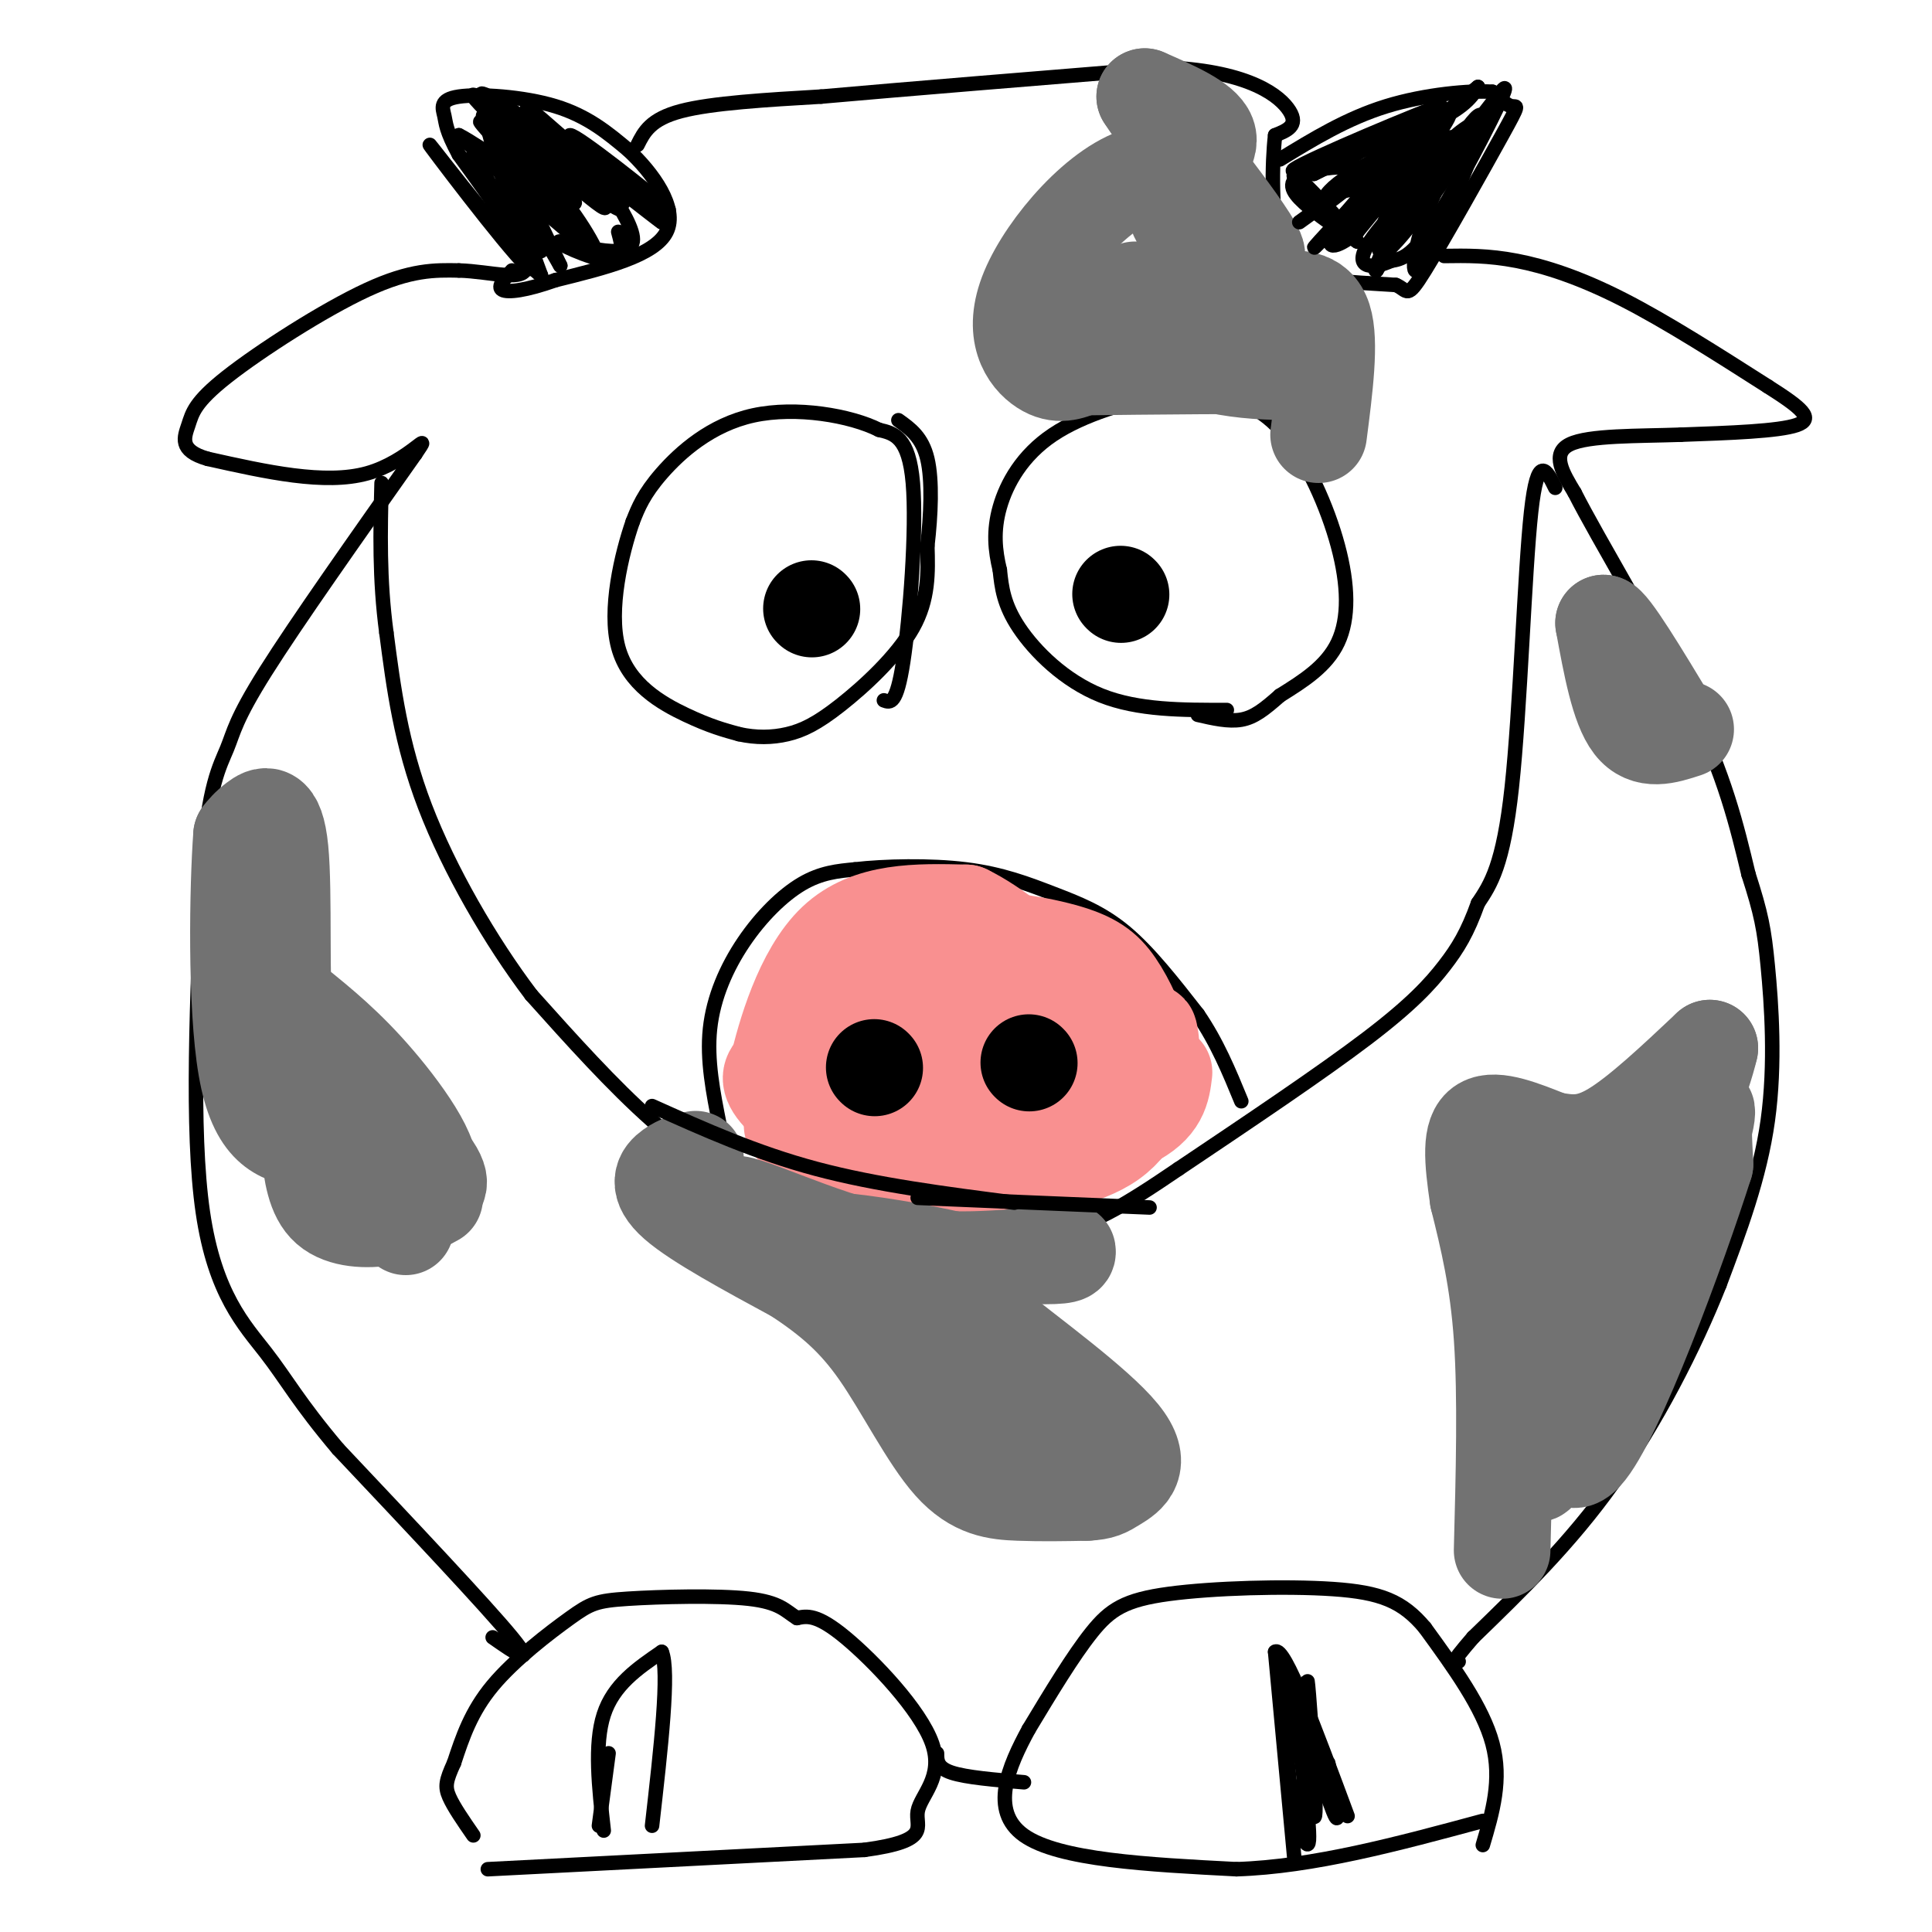 <svg viewBox='0 0 400 400' version='1.1' xmlns='http://www.w3.org/2000/svg' xmlns:xlink='http://www.w3.org/1999/xlink'><g fill='none' stroke='#000000' stroke-width='3' stroke-linecap='round' stroke-linejoin='round'><path d='M307,382c2.000,-6.750 4.000,-13.500 2,-21c-2.000,-7.500 -8.000,-15.750 -14,-24'/><path d='M295,337c-4.622,-5.522 -9.177,-7.325 -19,-8c-9.823,-0.675 -24.914,-0.220 -34,1c-9.086,1.220 -12.167,3.206 -16,8c-3.833,4.794 -8.416,12.397 -13,20'/><path d='M213,358c-4.200,7.689 -8.200,16.911 -1,22c7.200,5.089 25.600,6.044 44,7'/><path d='M256,387c15.833,-0.500 33.417,-5.250 51,-10'/><path d='M101,387c0.000,0.000 78.000,-4.000 78,-4'/><path d='M179,383c14.121,-1.920 10.424,-4.721 11,-8c0.576,-3.279 5.424,-7.037 3,-14c-2.424,-6.963 -12.121,-17.132 -18,-22c-5.879,-4.868 -7.939,-4.434 -10,-4'/><path d='M165,335c-2.428,-1.506 -3.499,-3.271 -10,-4c-6.501,-0.729 -18.433,-0.422 -25,0c-6.567,0.422 -7.768,0.960 -12,4c-4.232,3.040 -11.495,8.583 -16,14c-4.505,5.417 -6.253,10.709 -8,16'/><path d='M94,365c-1.689,3.689 -1.911,4.911 -1,7c0.911,2.089 2.956,5.044 5,8'/><path d='M194,363c0.000,1.500 0.000,3.000 3,4c3.000,1.000 9.000,1.500 15,2'/><path d='M102,339c4.667,3.250 9.333,6.500 4,0c-5.333,-6.500 -20.667,-22.750 -36,-39'/><path d='M70,300c-8.190,-9.690 -10.667,-14.417 -15,-20c-4.333,-5.583 -10.524,-12.024 -13,-29c-2.476,-16.976 -1.238,-44.488 0,-72'/><path d='M42,179c1.024,-16.155 3.583,-20.542 5,-24c1.417,-3.458 1.690,-5.988 8,-16c6.310,-10.012 18.655,-27.506 31,-45'/><path d='M86,94c4.067,-5.978 -1.267,1.578 -10,4c-8.733,2.422 -20.867,-0.289 -33,-3'/><path d='M43,95c-6.094,-1.718 -4.829,-4.512 -4,-7c0.829,-2.488 1.223,-4.670 8,-10c6.777,-5.330 19.936,-13.809 29,-18c9.064,-4.191 14.032,-4.096 19,-4'/><path d='M95,56c6.689,0.178 13.911,2.622 14,-1c0.089,-3.622 -6.956,-13.311 -14,-23'/><path d='M95,32c-2.756,-5.124 -2.646,-6.435 -3,-8c-0.354,-1.565 -1.172,-3.383 3,-4c4.172,-0.617 13.335,-0.033 20,2c6.665,2.033 10.833,5.517 15,9'/><path d='M130,31c5.133,4.733 10.467,12.067 8,17c-2.467,4.933 -12.733,7.467 -23,10'/><path d='M115,58c-6.111,2.178 -9.889,2.622 -11,2c-1.111,-0.622 0.444,-2.311 2,-4'/><path d='M132,30c1.333,-2.667 2.667,-5.333 9,-7c6.333,-1.667 17.667,-2.333 29,-3'/><path d='M170,20c16.833,-1.500 44.417,-3.750 72,-6'/><path d='M242,14c16.889,0.844 23.111,5.956 25,9c1.889,3.044 -0.556,4.022 -3,5'/><path d='M264,28c-0.667,5.571 -0.833,17.000 1,23c1.833,6.000 5.667,6.571 10,7c4.333,0.429 9.167,0.714 14,1'/><path d='M289,59c2.600,1.086 2.099,3.301 6,-3c3.901,-6.301 12.204,-21.120 16,-28c3.796,-6.880 3.085,-5.823 2,-6c-1.085,-0.177 -2.542,-1.589 -4,-3'/><path d='M309,19c-4.533,-0.289 -13.867,0.489 -22,3c-8.133,2.511 -15.067,6.756 -22,11'/><path d='M299,53c4.556,-0.067 9.111,-0.133 15,1c5.889,1.133 13.111,3.467 22,8c8.889,4.533 19.444,11.267 30,18'/><path d='M366,80c7.067,4.489 9.733,6.711 6,8c-3.733,1.289 -13.867,1.644 -24,2'/><path d='M348,90c-8.889,0.311 -19.111,0.089 -23,2c-3.889,1.911 -1.444,5.956 1,10'/><path d='M326,102c4.956,9.778 16.844,29.222 24,44c7.156,14.778 9.578,24.889 12,35'/><path d='M362,181c2.643,8.214 3.250,11.250 4,19c0.750,7.750 1.643,20.214 0,32c-1.643,11.786 -5.821,22.893 -10,34'/><path d='M356,266c-5.156,12.978 -13.044,28.422 -22,41c-8.956,12.578 -18.978,22.289 -29,32'/><path d='M305,339c-5.333,6.167 -4.167,5.583 -3,5'/><path d='M322,101c-1.822,-3.689 -3.644,-7.378 -5,5c-1.356,12.378 -2.244,40.822 -4,57c-1.756,16.178 -4.378,20.089 -7,24'/><path d='M306,187c-2.179,6.083 -4.125,9.292 -7,13c-2.875,3.708 -6.679,7.917 -16,15c-9.321,7.083 -24.161,17.042 -39,27'/><path d='M244,242c-10.911,7.400 -18.689,12.400 -29,14c-10.311,1.600 -23.156,-0.200 -36,-2'/><path d='M179,254c-9.250,-1.024 -14.375,-2.583 -21,-6c-6.625,-3.417 -14.750,-8.690 -23,-16c-8.250,-7.310 -16.625,-16.655 -25,-26'/><path d='M110,206c-8.422,-11.111 -16.978,-25.889 -22,-39c-5.022,-13.111 -6.511,-24.556 -8,-36'/><path d='M80,131c-1.500,-11.167 -1.250,-21.083 -1,-31'/><path d='M149,233c-1.345,-6.756 -2.690,-13.512 -2,-20c0.690,-6.488 3.417,-12.708 7,-18c3.583,-5.292 8.024,-9.655 12,-12c3.976,-2.345 7.488,-2.673 11,-3'/><path d='M177,180c6.011,-0.694 15.539,-0.928 23,0c7.461,0.928 12.855,3.019 18,5c5.145,1.981 10.041,3.852 15,8c4.959,4.148 9.979,10.574 15,17'/><path d='M248,210c4.000,5.833 6.500,11.917 9,18'/><path d='M254,147c-9.178,0.022 -18.356,0.044 -26,-3c-7.644,-3.044 -13.756,-9.156 -17,-14c-3.244,-4.844 -3.622,-8.422 -4,-12'/><path d='M207,118c-0.973,-4.019 -1.405,-8.067 0,-13c1.405,-4.933 4.648,-10.751 11,-15c6.352,-4.249 15.815,-6.928 22,-8c6.185,-1.072 9.093,-0.536 12,0'/><path d='M252,82c4.399,0.702 9.396,2.456 14,8c4.604,5.544 8.817,14.877 11,23c2.183,8.123 2.338,15.035 0,20c-2.338,4.965 -7.169,7.982 -12,11'/><path d='M265,144c-3.244,2.867 -5.356,4.533 -8,5c-2.644,0.467 -5.822,-0.267 -9,-1'/><path d='M183,145c1.311,0.489 2.622,0.978 4,-8c1.378,-8.978 2.822,-27.422 2,-37c-0.822,-9.578 -3.911,-10.289 -7,-11'/><path d='M182,89c-5.905,-2.976 -17.167,-4.917 -26,-3c-8.833,1.917 -15.238,7.690 -19,12c-3.762,4.310 -4.881,7.155 -6,10'/><path d='M131,108c-2.310,6.643 -5.083,18.250 -3,26c2.083,7.750 9.024,11.643 14,14c4.976,2.357 7.988,3.179 11,4'/><path d='M153,152c3.530,0.781 6.853,0.735 10,0c3.147,-0.735 6.116,-2.159 11,-6c4.884,-3.841 11.681,-10.097 15,-16c3.319,-5.903 3.159,-11.451 3,-17'/><path d='M192,113c0.733,-6.289 1.067,-13.511 0,-18c-1.067,-4.489 -3.533,-6.244 -6,-8'/></g>
<g fill='none' stroke='#000000' stroke-width='20' stroke-linecap='round' stroke-linejoin='round'><path d='M168,126c0.000,0.000 0.100,0.100 0.1,0.1'/><path d='M232,123c0.000,0.000 0.100,0.100 0.1,0.1'/></g>
<g fill='none' stroke='#000000' stroke-width='3' stroke-linecap='round' stroke-linejoin='round'><path d='M268,385c0.000,0.000 -4.000,-43.000 -4,-43'/><path d='M264,342c1.833,-1.500 8.417,16.250 15,34'/><path d='M125,379c-1.000,-8.917 -2.000,-17.833 0,-24c2.000,-6.167 7.000,-9.583 12,-13'/><path d='M137,342c1.667,3.833 -0.167,19.917 -2,36'/><path d='M126,363c0.000,0.000 -2.000,15.000 -2,15'/></g>
<g fill='none' stroke='#F99090' stroke-width='20' stroke-linecap='round' stroke-linejoin='round'><path d='M241,222c-0.417,3.500 -0.833,7.000 -7,10c-6.167,3.000 -18.083,5.500 -30,8'/><path d='M204,240c-8.982,1.337 -16.439,0.678 -21,0c-4.561,-0.678 -6.228,-1.375 -10,-4c-3.772,-2.625 -9.649,-7.179 -12,-10c-2.351,-2.821 -1.175,-3.911 0,-5'/><path d='M161,221c1.467,-6.289 5.133,-19.511 12,-26c6.867,-6.489 16.933,-6.244 27,-6'/><path d='M200,189c11.667,5.644 27.333,22.756 34,29c6.667,6.244 4.333,1.622 2,-3'/><path d='M236,215c-0.472,-2.592 -2.652,-7.571 -5,-11c-2.348,-3.429 -4.863,-5.308 -11,-7c-6.137,-1.692 -15.896,-3.198 -23,-2c-7.104,1.198 -11.552,5.099 -16,9'/><path d='M181,204c-3.185,2.642 -3.147,4.746 -6,7c-2.853,2.254 -8.598,4.657 0,7c8.598,2.343 31.539,4.625 43,4c11.461,-0.625 11.443,-4.157 11,-7c-0.443,-2.843 -1.312,-4.996 -1,-6c0.312,-1.004 1.803,-0.858 -4,-1c-5.803,-0.142 -18.902,-0.571 -32,-1'/><path d='M192,207c-8.394,0.716 -13.379,3.008 -10,5c3.379,1.992 15.124,3.686 24,4c8.876,0.314 14.884,-0.751 17,-2c2.116,-1.249 0.339,-2.682 -1,-4c-1.339,-1.318 -2.240,-2.519 -10,0c-7.760,2.519 -22.380,8.760 -37,15'/><path d='M175,225c-9.214,2.571 -13.750,1.500 -2,2c11.750,0.500 39.786,2.571 53,1c13.214,-1.571 11.607,-6.786 10,-12'/><path d='M236,216c1.952,-2.517 1.833,-2.809 2,-2c0.167,0.809 0.622,2.718 0,7c-0.622,4.282 -2.321,10.938 -8,15c-5.679,4.062 -15.340,5.531 -25,7'/><path d='M205,243c-9.000,0.733 -19.000,-0.933 -26,-3c-7.000,-2.067 -11.000,-4.533 -15,-7'/></g>
<g fill='none' stroke='#000000' stroke-width='20' stroke-linecap='round' stroke-linejoin='round'><path d='M181,221c0.000,0.000 0.100,0.100 0.1,0.1'/><path d='M213,220c0.000,0.000 0.100,0.100 0.1,0.1'/></g>
<g fill='none' stroke='#727272' stroke-width='20' stroke-linecap='round' stroke-linejoin='round'><path d='M311,321c0.417,-15.917 0.833,-31.833 0,-44c-0.833,-12.167 -2.917,-20.583 -5,-29'/><path d='M306,248c-1.178,-7.978 -1.622,-13.422 1,-15c2.622,-1.578 8.311,0.711 14,3'/><path d='M321,236c4.178,0.778 7.622,1.222 13,-2c5.378,-3.222 12.689,-10.111 20,-17'/><path d='M354,217c-2.667,11.833 -19.333,49.917 -36,88'/><path d='M318,305c0.345,2.786 19.208,-34.250 28,-54c8.792,-19.750 7.512,-22.214 7,-21c-0.512,1.214 -0.256,6.107 0,11'/><path d='M353,241c-5.333,16.778 -18.667,53.222 -25,60c-6.333,6.778 -5.667,-16.111 -5,-39'/><path d='M323,262c-2.373,-11.632 -5.804,-21.211 -6,-19c-0.196,2.211 2.844,16.211 5,23c2.156,6.789 3.426,6.366 6,0c2.574,-6.366 6.450,-18.676 10,-26c3.550,-7.324 6.775,-9.662 10,-12'/><path d='M348,228c2.000,-3.000 2.000,-4.500 2,-6'/><path d='M349,151c-4.083,1.333 -8.167,2.667 -11,-1c-2.833,-3.667 -4.417,-12.333 -6,-21'/><path d='M332,129c1.333,0.000 7.667,10.500 14,21'/><path d='M273,90c1.250,-9.667 2.500,-19.333 1,-24c-1.500,-4.667 -5.750,-4.333 -10,-4'/><path d='M264,62c-5.442,-3.241 -14.046,-9.343 -18,-14c-3.954,-4.657 -3.257,-7.869 -1,-11c2.257,-3.131 6.073,-6.180 5,-9c-1.073,-2.820 -7.037,-5.410 -13,-8'/><path d='M237,20c4.111,6.578 20.889,27.022 23,32c2.111,4.978 -10.444,-5.511 -23,-16'/><path d='M237,36c-9.071,2.000 -20.250,15.000 -24,24c-3.750,9.000 -0.071,14.000 3,16c3.071,2.000 5.536,1.000 8,0'/><path d='M224,76c12.262,-0.143 38.917,-0.500 46,0c7.083,0.500 -5.405,1.857 -16,0c-10.595,-1.857 -19.298,-6.929 -28,-12'/><path d='M226,64c5.644,-1.956 33.756,-0.844 39,-1c5.244,-0.156 -12.378,-1.578 -30,-3'/><path d='M84,254c-1.369,-1.940 -2.738,-3.881 -2,-5c0.738,-1.119 3.583,-1.417 6,-2c2.417,-0.583 4.405,-1.452 1,-6c-3.405,-4.548 -12.202,-12.774 -21,-21'/><path d='M68,220c-5.297,-2.984 -8.038,0.056 -9,-8c-0.962,-8.056 -0.144,-27.207 -1,-36c-0.856,-8.793 -3.388,-7.226 -5,-6c-1.612,1.226 -2.306,2.113 -3,3'/><path d='M50,173c-0.778,10.467 -1.222,35.133 1,48c2.222,12.867 7.111,13.933 12,15'/><path d='M63,236c7.905,5.131 21.667,10.458 25,8c3.333,-2.458 -3.762,-12.702 -10,-20c-6.238,-7.298 -11.619,-11.649 -17,-16'/><path d='M64,238c0.578,4.756 1.156,9.511 4,12c2.844,2.489 7.956,2.711 12,2c4.044,-0.711 7.022,-2.356 10,-4'/><path d='M144,240c-1.667,0.400 -3.333,0.800 -5,2c-1.667,1.200 -3.333,3.200 1,7c4.333,3.800 14.667,9.400 25,15'/><path d='M165,264c6.987,4.646 11.955,8.761 17,16c5.045,7.239 10.166,17.603 15,23c4.834,5.397 9.381,5.828 14,6c4.619,0.172 9.309,0.086 14,0'/><path d='M225,309c3.069,-0.174 3.742,-0.607 6,-2c2.258,-1.393 6.100,-3.744 1,-10c-5.100,-6.256 -19.142,-16.415 -26,-22c-6.858,-5.585 -6.531,-6.596 -6,-8c0.531,-1.404 1.265,-3.202 2,-5'/><path d='M202,262c-10.711,-2.956 -38.489,-7.844 -41,-4c-2.511,3.844 20.244,16.422 43,29'/><path d='M204,287c11.889,8.244 20.111,14.356 11,8c-9.111,-6.356 -35.556,-25.178 -62,-44'/><path d='M153,251c-5.689,-5.378 11.089,3.178 25,7c13.911,3.822 24.956,2.911 36,2'/><path d='M214,260c7.167,0.167 7.083,-0.417 7,-1'/></g>
<g fill='none' stroke='#000000' stroke-width='3' stroke-linecap='round' stroke-linejoin='round'><path d='M135,229c10.750,4.833 21.500,9.667 34,13c12.500,3.333 26.750,5.167 41,7'/><path d='M238,250c0.000,0.000 -48.000,-2.000 -48,-2'/><path d='M112,52c-5.000,-11.917 -10.000,-23.833 -10,-23c0.000,0.833 5.000,14.417 10,28'/><path d='M112,57c-4.976,-3.536 -22.417,-26.375 -23,-27c-0.583,-0.625 15.690,20.964 20,25c4.310,4.036 -3.345,-9.482 -11,-23'/><path d='M98,32c1.155,2.571 9.542,20.500 10,19c0.458,-1.500 -7.012,-22.429 -7,-25c0.012,-2.571 7.506,13.214 15,29'/><path d='M116,55c-2.458,-4.104 -16.102,-28.863 -16,-31c0.102,-2.137 13.951,18.348 20,26c6.049,7.652 4.300,2.472 0,-4c-4.300,-6.472 -11.150,-14.236 -18,-22'/><path d='M102,24c3.285,1.981 20.499,17.933 23,19c2.501,1.067 -9.711,-12.751 -14,-18c-4.289,-5.249 -0.654,-1.928 5,3c5.654,4.928 13.327,11.464 21,18'/><path d='M137,46c-1.309,-0.826 -15.083,-11.892 -25,-19c-9.917,-7.108 -15.978,-10.260 -10,-5c5.978,5.260 23.994,18.931 26,21c2.006,2.069 -11.997,-7.466 -26,-17'/><path d='M102,26c1.668,1.469 18.839,13.641 19,14c0.161,0.359 -16.687,-11.096 -19,-12c-2.313,-0.904 9.911,8.742 14,12c4.089,3.258 0.045,0.129 -4,-3'/><path d='M112,37c-4.893,-4.643 -15.125,-14.750 -12,-11c3.125,3.750 19.607,21.357 21,24c1.393,2.643 -12.304,-9.679 -26,-22'/><path d='M95,28c3.024,1.333 23.583,15.667 24,14c0.417,-1.667 -19.310,-19.333 -21,-22c-1.690,-2.667 14.655,9.667 31,22'/><path d='M129,42c0.905,-0.810 -12.333,-13.833 -11,-14c1.333,-0.167 17.238,12.524 20,15c2.762,2.476 -7.619,-5.262 -18,-13'/><path d='M120,30c0.769,2.601 11.691,15.604 11,20c-0.691,4.396 -12.994,0.183 -15,0c-2.006,-0.183 6.284,3.662 10,4c3.716,0.338 2.858,-2.831 2,-6'/><path d='M269,46c12.750,-9.167 25.500,-18.333 26,-20c0.500,-1.667 -11.250,4.167 -23,10'/><path d='M272,36c3.405,-1.845 23.417,-11.458 24,-12c0.583,-0.542 -18.262,7.988 -25,11c-6.738,3.012 -1.369,0.506 4,-2'/><path d='M275,33c8.003,-3.687 26.011,-11.906 23,-11c-3.011,0.906 -27.041,10.936 -30,13c-2.959,2.064 15.155,-3.839 25,-8c9.845,-4.161 11.423,-6.581 13,-9'/><path d='M306,18c-3.000,2.500 -17.000,13.250 -31,24'/><path d='M275,42c-0.644,-0.178 13.244,-12.622 16,-14c2.756,-1.378 -5.622,8.311 -14,18'/><path d='M277,46c-4.167,4.857 -7.583,8.000 -2,2c5.583,-6.000 20.167,-21.143 24,-24c3.833,-2.857 -3.083,6.571 -10,16'/><path d='M289,40c-2.889,6.311 -5.111,14.089 -2,12c3.111,-2.089 11.556,-14.044 20,-26'/><path d='M307,26c1.452,-2.560 -4.917,4.042 -9,12c-4.083,7.958 -5.881,17.274 -5,18c0.881,0.726 4.440,-7.137 8,-15'/><path d='M301,41c3.289,-7.533 7.511,-18.867 5,-17c-2.511,1.867 -11.756,16.933 -21,32'/><path d='M285,56c-1.533,1.022 5.133,-12.422 10,-20c4.867,-7.578 7.933,-9.289 11,-11'/><path d='M306,25c3.560,-4.286 6.958,-9.500 5,-5c-1.958,4.500 -9.274,18.714 -14,26c-4.726,7.286 -6.863,7.643 -9,8'/><path d='M288,54c-3.494,1.640 -7.730,1.738 -5,-3c2.730,-4.738 12.427,-14.314 16,-19c3.573,-4.686 1.021,-4.482 -3,-1c-4.021,3.482 -9.510,10.241 -15,17'/><path d='M281,48c-4.333,3.631 -7.667,4.208 -4,-1c3.667,-5.208 14.333,-16.202 16,-17c1.667,-0.798 -5.667,8.601 -13,18'/><path d='M280,48c-0.292,0.424 5.478,-7.515 4,-11c-1.478,-3.485 -10.206,-2.515 -14,-1c-3.794,1.515 -2.656,3.576 0,6c2.656,2.424 6.828,5.212 11,8'/><path d='M281,50c-1.345,-2.107 -10.208,-11.375 -11,-12c-0.792,-0.625 6.488,7.393 9,10c2.512,2.607 0.256,-0.196 -2,-3'/><path d='M277,45c-1.899,-1.155 -5.647,-2.541 0,-7c5.647,-4.459 20.689,-11.989 21,-12c0.311,-0.011 -14.109,7.497 -19,11c-4.891,3.503 -0.255,3.001 4,1c4.255,-2.001 8.127,-5.500 12,-9'/><path d='M295,29c2.940,-2.405 4.292,-3.917 4,-5c-0.292,-1.083 -2.226,-1.738 -6,0c-3.774,1.738 -9.387,5.869 -15,10'/><path d='M275,365c1.422,7.289 2.844,14.578 1,10c-1.844,-4.578 -6.956,-21.022 -9,-24c-2.044,-2.978 -1.022,7.511 0,18'/><path d='M267,369c1.067,7.022 3.733,15.578 4,12c0.267,-3.578 -1.867,-19.289 -4,-35'/><path d='M267,346c0.571,2.929 4.000,27.750 5,30c1.000,2.250 -0.429,-18.071 -1,-25c-0.571,-6.929 -0.286,-0.464 0,6'/></g>
</svg>